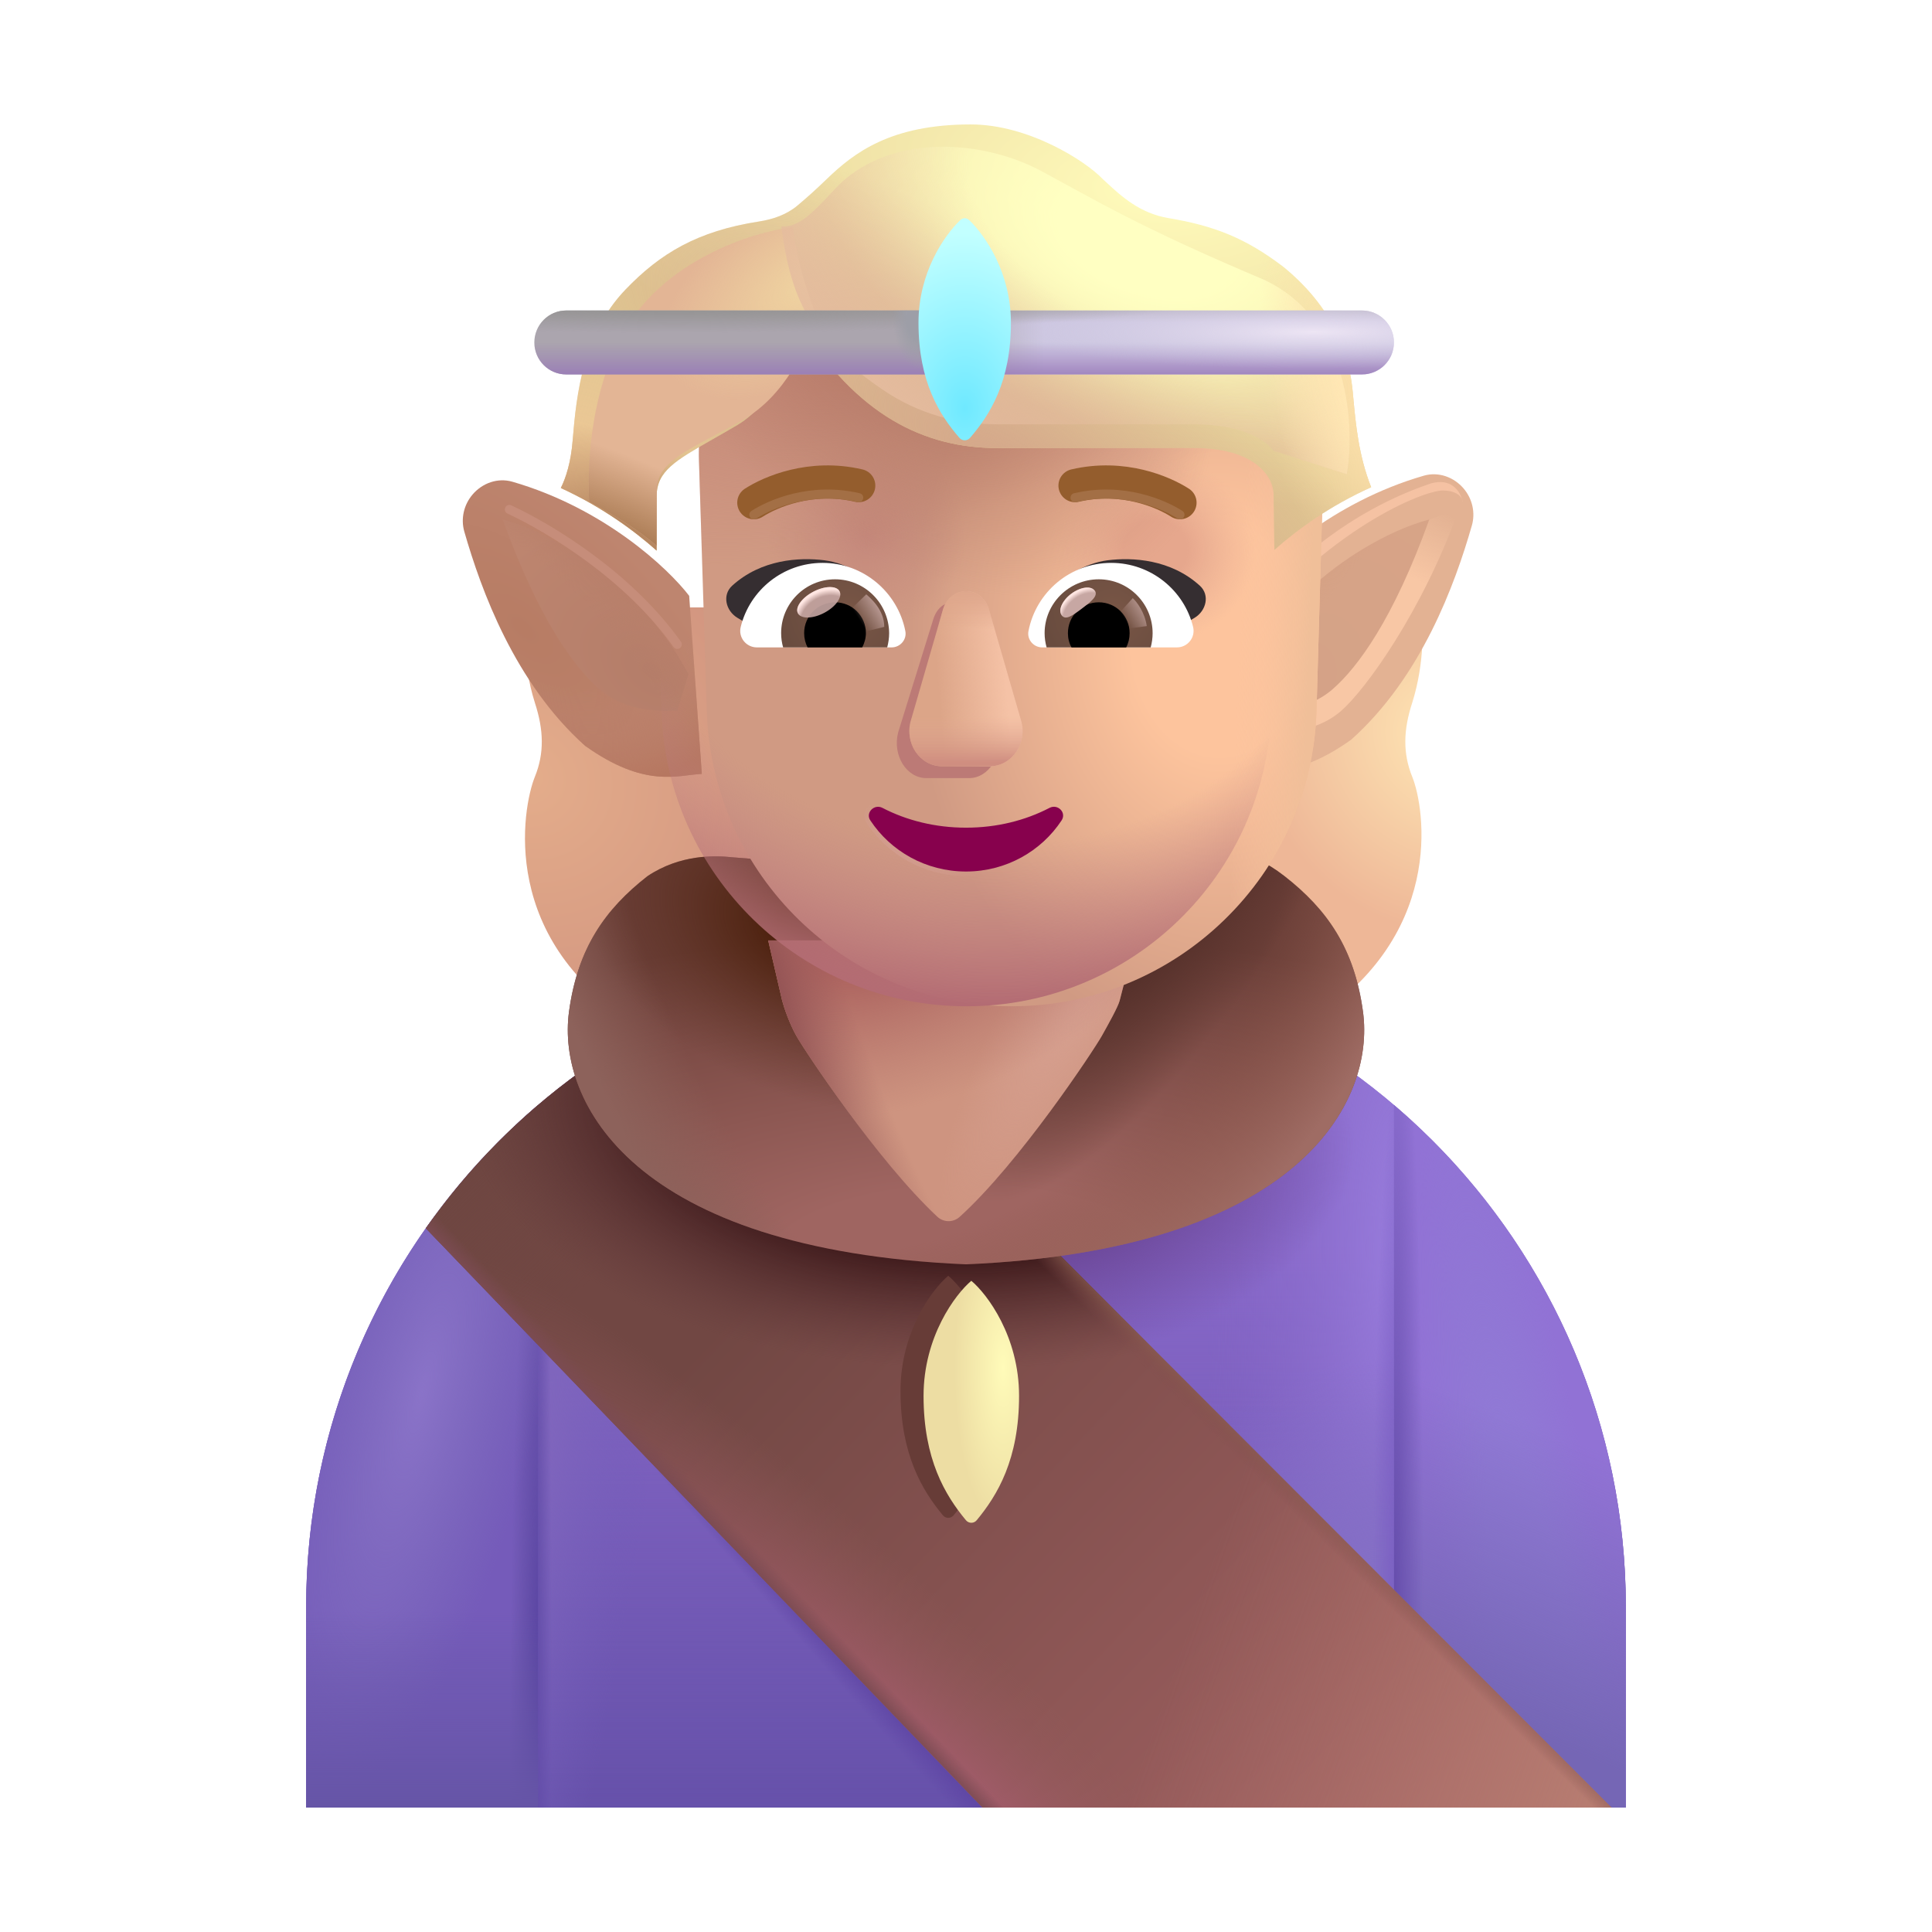<svg width="32" height="32" viewBox="0 0 32 32" fill="none" xmlns="http://www.w3.org/2000/svg">
<path d="M5.071 26.621C5.071 20.585 9.964 15.692 16 15.692C22.036 15.692 26.929 20.585 26.929 26.621V29.939H5.071V26.621Z" fill="#8868C9"/>
<path d="M5.071 26.621C5.071 20.585 9.964 15.692 16 15.692C22.036 15.692 26.929 20.585 26.929 26.621V29.939H5.071V26.621Z" fill="url(#paint0_linear_4002_1373)"/>
<path d="M5.071 26.621C5.071 20.585 9.964 15.692 16 15.692C22.036 15.692 26.929 20.585 26.929 26.621V29.939H5.071V26.621Z" fill="url(#paint1_radial_4002_1373)"/>
<path d="M5.071 26.621C5.071 20.585 9.964 15.692 16 15.692C22.036 15.692 26.929 20.585 26.929 26.621V29.939H5.071V26.621Z" fill="url(#paint2_radial_4002_1373)"/>
<path d="M5.071 26.621C5.071 20.585 9.964 15.692 16 15.692C22.036 15.692 26.929 20.585 26.929 26.621V29.939H5.071V26.621Z" fill="url(#paint3_radial_4002_1373)"/>
<path d="M5.071 26.621C5.071 20.585 9.964 15.692 16 15.692C22.036 15.692 26.929 20.585 26.929 26.621V29.939H5.071V26.621Z" fill="url(#paint4_radial_4002_1373)"/>
<path d="M5.071 26.621C5.071 20.585 9.964 15.692 16 15.692C22.036 15.692 26.929 20.585 26.929 26.621V29.939H5.071V26.621Z" fill="url(#paint5_radial_4002_1373)"/>
<path d="M5.071 26.621C5.071 20.585 9.964 15.692 16 15.692C22.036 15.692 26.929 20.585 26.929 26.621V29.939H5.071V26.621Z" fill="url(#paint6_radial_4002_1373)"/>
<path d="M5.071 26.621C5.071 20.585 9.964 15.692 16 15.692C22.036 15.692 26.929 20.585 26.929 26.621V29.939H5.071V26.621Z" fill="url(#paint7_radial_4002_1373)"/>
<path d="M8.912 18.302C6.562 20.307 5.071 23.29 5.071 26.621V29.939H8.912V18.302Z" fill="#755BBA"/>
<path d="M8.912 18.302C6.562 20.307 5.071 23.29 5.071 26.621V29.939H8.912V18.302Z" fill="url(#paint8_radial_4002_1373)"/>
<path d="M8.912 18.302C6.562 20.307 5.071 23.29 5.071 26.621V29.939H8.912V18.302Z" fill="url(#paint9_radial_4002_1373)"/>
<path d="M8.912 18.302C6.562 20.307 5.071 23.29 5.071 26.621V29.939H8.912V18.302Z" fill="url(#paint10_linear_4002_1373)"/>
<path d="M23.088 18.302C25.438 20.307 26.928 23.29 26.928 26.621V29.939H23.088V18.302Z" fill="#9172D5"/>
<path d="M23.088 18.302C25.438 20.307 26.928 23.29 26.928 26.621V29.939H23.088V18.302Z" fill="url(#paint11_radial_4002_1373)"/>
<path d="M23.088 18.302C25.438 20.307 26.928 23.29 26.928 26.621V29.939H23.088V18.302Z" fill="url(#paint12_linear_4002_1373)"/>
<path d="M23.088 18.302C25.438 20.307 26.928 23.29 26.928 26.621V29.939H23.088V18.302Z" fill="url(#paint13_radial_4002_1373)"/>
<path d="M16.274 29.939L7.053 20.344C8.456 18.348 10.51 16.842 12.907 16.136L26.691 29.939H16.274Z" fill="url(#paint14_linear_4002_1373)"/>
<path d="M16.274 29.939L7.053 20.344C8.456 18.348 10.51 16.842 12.907 16.136L26.691 29.939H16.274Z" fill="url(#paint15_linear_4002_1373)"/>
<path d="M16.274 29.939L7.053 20.344C8.456 18.348 10.51 16.842 12.907 16.136L26.691 29.939H16.274Z" fill="url(#paint16_radial_4002_1373)"/>
<path d="M16.274 29.939L7.053 20.344C8.456 18.348 10.51 16.842 12.907 16.136L26.691 29.939H16.274Z" fill="url(#paint17_radial_4002_1373)"/>
<path d="M16.274 29.939L7.053 20.344C8.456 18.348 10.51 16.842 12.907 16.136L26.691 29.939H16.274Z" fill="url(#paint18_radial_4002_1373)"/>
<path d="M16.274 29.939L7.053 20.344C8.456 18.348 10.51 16.842 12.907 16.136L26.691 29.939H16.274Z" fill="url(#paint19_linear_4002_1373)"/>
<path d="M16.274 29.939L7.053 20.344C8.456 18.348 10.51 16.842 12.907 16.136L26.691 29.939H16.274Z" fill="url(#paint20_linear_4002_1373)"/>
<g filter="url(#filter0_f_4002_1373)">
<path d="M15.706 21.131C15.97 21.353 16.497 22.055 16.497 23.038C16.497 24.091 16.138 24.684 15.795 25.098C15.748 25.154 15.663 25.154 15.617 25.098C15.274 24.684 14.915 24.091 14.915 23.038C14.915 22.055 15.442 21.353 15.706 21.131Z" fill="#673C37"/>
</g>
<g filter="url(#filter1_i_4002_1373)">
<path d="M15.988 21.314C16.252 21.535 16.779 22.238 16.779 23.22C16.779 24.273 16.42 24.866 16.077 25.28C16.031 25.336 15.946 25.336 15.899 25.28C15.556 24.866 15.197 24.273 15.197 23.22C15.197 22.238 15.725 21.535 15.988 21.314Z" fill="url(#paint21_radial_4002_1373)"/>
</g>
<g filter="url(#filter2_i_4002_1373)">
<path d="M8.609 11.639C8.396 10.964 8.427 10.306 8.468 10.061H14.687V17.053L10.375 17.014C7.984 15.608 8.406 13.366 8.609 12.866C8.767 12.477 8.757 12.092 8.609 11.639Z" fill="url(#paint22_radial_4002_1373)"/>
</g>
<path d="M23.391 11.639C23.604 10.964 23.574 10.306 23.532 10.061H17.313V17.053L21.59 16.987C23.972 15.561 23.595 13.366 23.391 12.866C23.234 12.477 23.243 12.092 23.391 11.639Z" fill="url(#paint23_radial_4002_1373)"/>
<g filter="url(#filter3_i_4002_1373)">
<path d="M23.482 7.779C21.958 8.22 20.9 9.216 20.554 9.669L20.345 12.618C20.744 12.637 21.284 12.862 22.279 12.152C23.444 11.111 23.999 9.576 24.278 8.607C24.34 8.392 24.287 8.162 24.143 7.992C23.98 7.8 23.724 7.709 23.482 7.779Z" fill="#E3B293"/>
</g>
<g filter="url(#filter4_i_4002_1373)">
<path d="M8.487 7.779C10.011 8.22 11.069 9.216 11.415 9.669L11.624 12.618C11.225 12.637 10.685 12.862 9.69 12.152C8.525 11.111 7.97 9.576 7.691 8.607C7.629 8.392 7.682 8.162 7.826 7.992C7.989 7.8 8.245 7.709 8.487 7.779Z" fill="url(#paint24_radial_4002_1373)"/>
<path d="M8.487 7.779C10.011 8.22 11.069 9.216 11.415 9.669L11.624 12.618C11.225 12.637 10.685 12.862 9.69 12.152C8.525 11.111 7.97 9.576 7.691 8.607C7.629 8.392 7.682 8.162 7.826 7.992C7.989 7.8 8.245 7.709 8.487 7.779Z" fill="url(#paint25_radial_4002_1373)"/>
</g>
<g filter="url(#filter5_f_4002_1373)">
<path d="M20.74 11.524C21.644 9.841 23.163 8.639 24.155 8.46C23.557 10.122 22.624 11.416 22.214 11.774C21.774 12.159 21.157 12.143 20.921 12.129L20.74 11.524Z" fill="url(#paint26_linear_4002_1373)"/>
</g>
<g filter="url(#filter6_f_4002_1373)">
<path d="M20.599 11.165C21.503 9.481 23.045 8.763 23.673 8.605C23.075 10.267 22.483 11.057 22.073 11.415C21.634 11.799 21.016 11.784 20.78 11.77L20.599 11.165Z" fill="url(#paint27_radial_4002_1373)"/>
<path d="M20.599 11.165C21.503 9.481 23.045 8.763 23.673 8.605C23.075 10.267 22.483 11.057 22.073 11.415C21.634 11.799 21.016 11.784 20.78 11.77L20.599 11.165Z" fill="url(#paint28_radial_4002_1373)"/>
</g>
<path d="M11.401 11.165C10.497 9.481 8.955 8.763 8.327 8.605C8.925 10.267 9.517 11.057 9.927 11.415C10.366 11.799 10.984 11.784 11.22 11.77L11.401 11.165Z" fill="url(#paint29_radial_4002_1373)"/>
<path d="M11.401 11.165C10.497 9.481 8.955 8.763 8.327 8.605C8.925 10.267 9.517 11.057 9.927 11.415C10.366 11.799 10.984 11.784 11.22 11.77L11.401 11.165Z" fill="url(#paint30_radial_4002_1373)"/>
<g filter="url(#filter7_f_4002_1373)">
<path d="M20.977 9.342C21.026 9.426 21.153 9.575 21.266 9.506C21.406 9.42 22.242 8.499 23.703 8.006C24.026 7.917 24.171 8.119 24.215 8.267C24.223 8.287 24.227 8.304 24.227 8.319C24.224 8.303 24.22 8.286 24.215 8.267C24.187 8.204 24.103 8.128 23.906 8.124C23.586 8.116 21.969 8.764 20.555 10.577L20.977 9.342Z" fill="#F5C2A3"/>
</g>
<g filter="url(#filter8_f_4002_1373)">
<path d="M8.437 8.438C9.109 8.751 10.405 9.532 11.218 10.673" stroke="#C68D7A" stroke-width="0.15" stroke-linecap="round"/>
</g>
<g filter="url(#filter9_i_4002_1373)">
<path d="M12.127 14.599C11.838 14.568 11.268 14.549 10.725 14.911C10.022 15.458 9.565 16.107 9.424 17.161C9.226 18.643 10.469 21.105 15.998 21.341L16 21.341L16.002 21.341C21.531 21.105 22.774 18.643 22.576 17.161C22.435 16.107 21.978 15.458 21.275 14.911C20.67 14.441 20.173 14.443 19.884 14.474L16 14.911L12.127 14.599Z" fill="url(#paint31_radial_4002_1373)"/>
<path d="M12.127 14.599C11.838 14.568 11.268 14.549 10.725 14.911C10.022 15.458 9.565 16.107 9.424 17.161C9.226 18.643 10.469 21.105 15.998 21.341L16 21.341L16.002 21.341C21.531 21.105 22.774 18.643 22.576 17.161C22.435 16.107 21.978 15.458 21.275 14.911C20.67 14.441 20.173 14.443 19.884 14.474L16 14.911L12.127 14.599Z" fill="url(#paint32_radial_4002_1373)"/>
<path d="M12.127 14.599C11.838 14.568 11.268 14.549 10.725 14.911C10.022 15.458 9.565 16.107 9.424 17.161C9.226 18.643 10.469 21.105 15.998 21.341L16 21.341L16.002 21.341C21.531 21.105 22.774 18.643 22.576 17.161C22.435 16.107 21.978 15.458 21.275 14.911C20.67 14.441 20.173 14.443 19.884 14.474L16 14.911L12.127 14.599Z" fill="url(#paint33_radial_4002_1373)"/>
<path d="M12.127 14.599C11.838 14.568 11.268 14.549 10.725 14.911C10.022 15.458 9.565 16.107 9.424 17.161C9.226 18.643 10.469 21.105 15.998 21.341L16 21.341L16.002 21.341C21.531 21.105 22.774 18.643 22.576 17.161C22.435 16.107 21.978 15.458 21.275 14.911C20.67 14.441 20.173 14.443 19.884 14.474L16 14.911L12.127 14.599Z" fill="url(#paint34_radial_4002_1373)"/>
<path d="M12.127 14.599C11.838 14.568 11.268 14.549 10.725 14.911C10.022 15.458 9.565 16.107 9.424 17.161C9.226 18.643 10.469 21.105 15.998 21.341L16 21.341L16.002 21.341C21.531 21.105 22.774 18.643 22.576 17.161C22.435 16.107 21.978 15.458 21.275 14.911C20.67 14.441 20.173 14.443 19.884 14.474L16 14.911L12.127 14.599Z" fill="url(#paint35_radial_4002_1373)"/>
</g>
<g filter="url(#filter10_i_4002_1373)">
<path d="M12.924 15.577L13.156 16.577C13.185 16.684 13.273 16.949 13.389 17.155C13.524 17.398 14.73 19.222 15.724 20.152C15.829 20.25 15.989 20.251 16.095 20.155C17.085 19.258 18.315 17.397 18.451 17.155C18.566 16.949 18.714 16.684 18.744 16.577L19.002 15.577H12.924Z" fill="#CE9480"/>
<path d="M12.924 15.577L13.156 16.577C13.185 16.684 13.273 16.949 13.389 17.155C13.524 17.398 14.73 19.222 15.724 20.152C15.829 20.25 15.989 20.251 16.095 20.155C17.085 19.258 18.315 17.397 18.451 17.155C18.566 16.949 18.714 16.684 18.744 16.577L19.002 15.577H12.924Z" fill="url(#paint36_radial_4002_1373)"/>
<path d="M12.924 15.577L13.156 16.577C13.185 16.684 13.273 16.949 13.389 17.155C13.524 17.398 14.73 19.222 15.724 20.152C15.829 20.25 15.989 20.251 16.095 20.155C17.085 19.258 18.315 17.397 18.451 17.155C18.566 16.949 18.714 16.684 18.744 16.577L19.002 15.577H12.924Z" fill="url(#paint37_radial_4002_1373)"/>
<path d="M12.924 15.577L13.156 16.577C13.185 16.684 13.273 16.949 13.389 17.155C13.524 17.398 14.73 19.222 15.724 20.152C15.829 20.25 15.989 20.251 16.095 20.155C17.085 19.258 18.315 17.397 18.451 17.155C18.566 16.949 18.714 16.684 18.744 16.577L19.002 15.577H12.924Z" fill="url(#paint38_radial_4002_1373)"/>
</g>
<g filter="url(#filter11_i_4002_1373)">
<path d="M10.827 7.622C10.774 5.93 12.132 4.529 13.825 4.529L18.175 4.529C19.865 4.529 21.222 5.924 21.174 7.614L21.056 11.758C20.979 14.491 18.741 16.667 16.006 16.667C13.277 16.667 11.041 14.5 10.956 11.772L10.827 7.622Z" fill="url(#paint39_radial_4002_1373)"/>
<path d="M10.827 7.622C10.774 5.93 12.132 4.529 13.825 4.529L18.175 4.529C19.865 4.529 21.222 5.924 21.174 7.614L21.056 11.758C20.979 14.491 18.741 16.667 16.006 16.667C13.277 16.667 11.041 14.5 10.956 11.772L10.827 7.622Z" fill="url(#paint40_radial_4002_1373)"/>
<path d="M10.827 7.622C10.774 5.93 12.132 4.529 13.825 4.529L18.175 4.529C19.865 4.529 21.222 5.924 21.174 7.614L21.056 11.758C20.979 14.491 18.741 16.667 16.006 16.667C13.277 16.667 11.041 14.5 10.956 11.772L10.827 7.622Z" fill="url(#paint41_radial_4002_1373)"/>
<path d="M10.827 7.622C10.774 5.93 12.132 4.529 13.825 4.529L18.175 4.529C19.865 4.529 21.222 5.924 21.174 7.614L21.056 11.758C20.979 14.491 18.741 16.667 16.006 16.667C13.277 16.667 11.041 14.5 10.956 11.772L10.827 7.622Z" fill="url(#paint42_radial_4002_1373)"/>
<path d="M10.827 7.622C10.774 5.93 12.132 4.529 13.825 4.529L18.175 4.529C19.865 4.529 21.222 5.924 21.174 7.614L21.056 11.758C20.979 14.491 18.741 16.667 16.006 16.667C13.277 16.667 11.041 14.5 10.956 11.772L10.827 7.622Z" fill="url(#paint43_radial_4002_1373)"/>
<path d="M10.827 7.622C10.774 5.93 12.132 4.529 13.825 4.529L18.175 4.529C19.865 4.529 21.222 5.924 21.174 7.614L21.056 11.758C20.979 14.491 18.741 16.667 16.006 16.667C13.277 16.667 11.041 14.5 10.956 11.772L10.827 7.622Z" fill="url(#paint44_linear_4002_1373)"/>
</g>
<path d="M10.827 7.622C10.774 5.93 12.132 4.529 13.825 4.529L18.175 4.529C19.865 4.529 21.222 5.924 21.174 7.614L21.056 11.758C20.979 14.491 18.741 16.667 16.006 16.667C13.277 16.667 11.041 14.5 10.956 11.772L10.827 7.622Z" fill="url(#paint45_radial_4002_1373)"/>
<path d="M10.827 7.622C10.774 5.93 12.132 4.529 13.825 4.529L18.175 4.529C19.865 4.529 21.222 5.924 21.174 7.614L21.056 11.758C20.979 14.491 18.741 16.667 16.006 16.667C13.277 16.667 11.041 14.5 10.956 11.772L10.827 7.622Z" fill="url(#paint46_radial_4002_1373)"/>
<path d="M9.289 8.083C9.955 8.388 10.494 8.779 10.876 9.12V8.217C10.876 7.805 11.189 7.627 11.792 7.283L11.797 7.28C11.924 7.208 12.063 7.128 12.216 7.038C12.869 6.649 13.167 5.723 13.22 5.311C14.188 6.901 15.333 7.421 16.516 7.421H19.782C20.757 7.421 21.095 7.87 21.095 8.202L21.108 9.108C21.495 8.764 22.039 8.373 22.711 8.07C22.503 7.547 22.455 7.023 22.415 6.592L22.407 6.503C22.356 5.958 22.157 5.159 21.262 4.424C20.63 3.94 20.102 3.737 19.352 3.612C18.881 3.533 18.574 3.251 18.338 3.033C18.313 3.01 18.29 2.988 18.266 2.967C17.98 2.665 17.036 2.061 16.079 2.061C14.751 2.061 14.145 2.53 13.692 2.967C13.507 3.147 13.339 3.295 13.205 3.407C13.025 3.557 12.801 3.633 12.569 3.669C11.552 3.827 10.936 4.196 10.36 4.796C9.661 5.523 9.548 6.514 9.485 7.296C9.456 7.658 9.373 7.916 9.289 8.083Z" fill="url(#paint47_radial_4002_1373)"/>
<path d="M9.289 8.083C9.955 8.388 10.494 8.779 10.876 9.12V8.217C10.876 7.805 11.189 7.627 11.792 7.283L11.797 7.28C11.924 7.208 12.063 7.128 12.216 7.038C12.869 6.649 13.167 5.723 13.22 5.311C14.188 6.901 15.333 7.421 16.516 7.421H19.782C20.757 7.421 21.095 7.87 21.095 8.202L21.108 9.108C21.495 8.764 22.039 8.373 22.711 8.07C22.503 7.547 22.455 7.023 22.415 6.592L22.407 6.503C22.356 5.958 22.157 5.159 21.262 4.424C20.63 3.94 20.102 3.737 19.352 3.612C18.881 3.533 18.574 3.251 18.338 3.033C18.313 3.01 18.29 2.988 18.266 2.967C17.98 2.665 17.036 2.061 16.079 2.061C14.751 2.061 14.145 2.53 13.692 2.967C13.507 3.147 13.339 3.295 13.205 3.407C13.025 3.557 12.801 3.633 12.569 3.669C11.552 3.827 10.936 4.196 10.36 4.796C9.661 5.523 9.548 6.514 9.485 7.296C9.456 7.658 9.373 7.916 9.289 8.083Z" fill="url(#paint48_radial_4002_1373)"/>
<path d="M9.289 8.083C9.955 8.388 10.494 8.779 10.876 9.12V8.217C10.876 7.805 11.189 7.627 11.792 7.283L11.797 7.28C11.924 7.208 12.063 7.128 12.216 7.038C12.869 6.649 13.167 5.723 13.22 5.311C14.188 6.901 15.333 7.421 16.516 7.421H19.782C20.757 7.421 21.095 7.87 21.095 8.202L21.108 9.108C21.495 8.764 22.039 8.373 22.711 8.07C22.503 7.547 22.455 7.023 22.415 6.592L22.407 6.503C22.356 5.958 22.157 5.159 21.262 4.424C20.63 3.94 20.102 3.737 19.352 3.612C18.881 3.533 18.574 3.251 18.338 3.033C18.313 3.01 18.29 2.988 18.266 2.967C17.98 2.665 17.036 2.061 16.079 2.061C14.751 2.061 14.145 2.53 13.692 2.967C13.507 3.147 13.339 3.295 13.205 3.407C13.025 3.557 12.801 3.633 12.569 3.669C11.552 3.827 10.936 4.196 10.36 4.796C9.661 5.523 9.548 6.514 9.485 7.296C9.456 7.658 9.373 7.916 9.289 8.083Z" fill="url(#paint49_radial_4002_1373)"/>
<path d="M9.289 8.083C9.955 8.388 10.494 8.779 10.876 9.12V8.217C10.876 7.805 11.189 7.627 11.792 7.283L11.797 7.28C11.924 7.208 12.063 7.128 12.216 7.038C12.869 6.649 13.167 5.723 13.22 5.311C14.188 6.901 15.333 7.421 16.516 7.421H19.782C20.757 7.421 21.095 7.87 21.095 8.202L21.108 9.108C21.495 8.764 22.039 8.373 22.711 8.07C22.503 7.547 22.455 7.023 22.415 6.592L22.407 6.503C22.356 5.958 22.157 5.159 21.262 4.424C20.63 3.94 20.102 3.737 19.352 3.612C18.881 3.533 18.574 3.251 18.338 3.033C18.313 3.01 18.29 2.988 18.266 2.967C17.98 2.665 17.036 2.061 16.079 2.061C14.751 2.061 14.145 2.53 13.692 2.967C13.507 3.147 13.339 3.295 13.205 3.407C13.025 3.557 12.801 3.633 12.569 3.669C11.552 3.827 10.936 4.196 10.36 4.796C9.661 5.523 9.548 6.514 9.485 7.296C9.456 7.658 9.373 7.916 9.289 8.083Z" fill="url(#paint50_radial_4002_1373)"/>
<path d="M9.289 8.083C9.955 8.388 10.494 8.779 10.876 9.12V8.217C10.876 7.805 11.189 7.627 11.792 7.283L11.797 7.28C11.924 7.208 12.063 7.128 12.216 7.038C12.869 6.649 13.167 5.723 13.22 5.311C14.188 6.901 15.333 7.421 16.516 7.421H19.782C20.757 7.421 21.095 7.87 21.095 8.202L21.108 9.108C21.495 8.764 22.039 8.373 22.711 8.07C22.503 7.547 22.455 7.023 22.415 6.592L22.407 6.503C22.356 5.958 22.157 5.159 21.262 4.424C20.63 3.94 20.102 3.737 19.352 3.612C18.881 3.533 18.574 3.251 18.338 3.033C18.313 3.01 18.29 2.988 18.266 2.967C17.98 2.665 17.036 2.061 16.079 2.061C14.751 2.061 14.145 2.53 13.692 2.967C13.507 3.147 13.339 3.295 13.205 3.407C13.025 3.557 12.801 3.633 12.569 3.669C11.552 3.827 10.936 4.196 10.36 4.796C9.661 5.523 9.548 6.514 9.485 7.296C9.456 7.658 9.373 7.916 9.289 8.083Z" fill="url(#paint51_radial_4002_1373)"/>
<g filter="url(#filter12_f_4002_1373)">
<path d="M13.698 5.67C13.694 5.66 13.691 5.651 13.687 5.642C13.501 5.195 13.223 4.524 13.134 3.764C12.465 3.842 10.961 4.311 10.297 5.561C9.815 6.47 9.724 7.549 9.757 8.313C10.246 8.571 10.567 8.779 10.876 9.039V8.137C10.876 7.725 11.209 7.546 11.848 7.203L11.854 7.2C11.989 7.128 12.137 7.048 12.299 6.957C12.992 6.568 13.395 5.723 13.45 5.311C13.532 5.437 13.614 5.557 13.698 5.67Z" fill="#E3B595"/>
<path d="M13.698 5.67C13.694 5.66 13.691 5.651 13.687 5.642C13.501 5.195 13.223 4.524 13.134 3.764C12.465 3.842 10.961 4.311 10.297 5.561C9.815 6.47 9.724 7.549 9.757 8.313C10.246 8.571 10.567 8.779 10.876 9.039V8.137C10.876 7.725 11.209 7.546 11.848 7.203L11.854 7.2C11.989 7.128 12.137 7.048 12.299 6.957C12.992 6.568 13.395 5.723 13.45 5.311C13.532 5.437 13.614 5.557 13.698 5.67Z" fill="url(#paint52_radial_4002_1373)"/>
<path d="M13.698 5.67C13.694 5.66 13.691 5.651 13.687 5.642C13.501 5.195 13.223 4.524 13.134 3.764C12.465 3.842 10.961 4.311 10.297 5.561C9.815 6.47 9.724 7.549 9.757 8.313C10.246 8.571 10.567 8.779 10.876 9.039V8.137C10.876 7.725 11.209 7.546 11.848 7.203L11.854 7.2C11.989 7.128 12.137 7.048 12.299 6.957C12.992 6.568 13.395 5.723 13.45 5.311C13.532 5.437 13.614 5.557 13.698 5.67Z" fill="url(#paint53_radial_4002_1373)"/>
</g>
<g filter="url(#filter13_f_4002_1373)">
<path d="M21.093 7.466L22.308 7.856C22.445 7.109 22.37 5.293 20.925 4.629C19.197 3.898 18.472 3.502 17.633 3.043C17.512 2.977 17.389 2.91 17.261 2.84C16.237 2.286 14.672 2.212 13.823 3.137C13.386 3.614 13.206 3.754 12.94 3.754C13.103 4.945 13.398 5.62 14.614 6.45C15.225 6.867 15.872 7.028 16.531 7.028H19.797C20.453 7.028 20.923 7.232 21.093 7.466Z" fill="url(#paint54_radial_4002_1373)"/>
<path d="M21.093 7.466L22.308 7.856C22.445 7.109 22.37 5.293 20.925 4.629C19.197 3.898 18.472 3.502 17.633 3.043C17.512 2.977 17.389 2.91 17.261 2.84C16.237 2.286 14.672 2.212 13.823 3.137C13.386 3.614 13.206 3.754 12.94 3.754C13.103 4.945 13.398 5.62 14.614 6.45C15.225 6.867 15.872 7.028 16.531 7.028H19.797C20.453 7.028 20.923 7.232 21.093 7.466Z" fill="url(#paint55_radial_4002_1373)"/>
<path d="M21.093 7.466L22.308 7.856C22.445 7.109 22.37 5.293 20.925 4.629C19.197 3.898 18.472 3.502 17.633 3.043C17.512 2.977 17.389 2.91 17.261 2.84C16.237 2.286 14.672 2.212 13.823 3.137C13.386 3.614 13.206 3.754 12.94 3.754C13.103 4.945 13.398 5.62 14.614 6.45C15.225 6.867 15.872 7.028 16.531 7.028H19.797C20.453 7.028 20.923 7.232 21.093 7.466Z" fill="url(#paint56_radial_4002_1373)"/>
</g>
<path d="M8.85 5.672C8.85 5.38 9.087 5.143 9.379 5.143H22.559C22.851 5.143 23.088 5.38 23.088 5.672C23.088 5.965 22.851 6.202 22.559 6.202H9.379C9.087 6.202 8.85 5.965 8.85 5.672Z" fill="url(#paint57_linear_4002_1373)"/>
<path d="M8.85 5.672C8.85 5.38 9.087 5.143 9.379 5.143H22.559C22.851 5.143 23.088 5.38 23.088 5.672C23.088 5.965 22.851 6.202 22.559 6.202H9.379C9.087 6.202 8.85 5.965 8.85 5.672Z" fill="url(#paint58_linear_4002_1373)"/>
<path d="M8.85 5.672C8.85 5.38 9.087 5.143 9.379 5.143H22.559C22.851 5.143 23.088 5.38 23.088 5.672C23.088 5.965 22.851 6.202 22.559 6.202H9.379C9.087 6.202 8.85 5.965 8.85 5.672Z" fill="url(#paint59_linear_4002_1373)"/>
<path d="M8.85 5.672C8.85 5.38 9.087 5.143 9.379 5.143H22.559C22.851 5.143 23.088 5.38 23.088 5.672C23.088 5.965 22.851 6.202 22.559 6.202H9.379C9.087 6.202 8.85 5.965 8.85 5.672Z" fill="url(#paint60_radial_4002_1373)"/>
<path d="M8.85 5.672C8.85 5.38 9.087 5.143 9.379 5.143H22.559C22.851 5.143 23.088 5.38 23.088 5.672C23.088 5.965 22.851 6.202 22.559 6.202H9.379C9.087 6.202 8.85 5.965 8.85 5.672Z" fill="url(#paint61_radial_4002_1373)"/>
<path d="M8.85 5.672C8.85 5.38 9.087 5.143 9.379 5.143H22.559C22.851 5.143 23.088 5.38 23.088 5.672C23.088 5.965 22.851 6.202 22.559 6.202H9.379C9.087 6.202 8.85 5.965 8.85 5.672Z" fill="url(#paint62_radial_4002_1373)"/>
<path d="M15.907 3.644C15.947 3.605 16.01 3.605 16.051 3.644C16.319 3.901 16.744 4.516 16.744 5.346C16.744 6.32 16.398 6.87 16.066 7.253C16.02 7.306 15.938 7.306 15.892 7.253C15.559 6.87 15.213 6.32 15.213 5.346C15.213 4.516 15.638 3.901 15.907 3.644Z" fill="url(#paint63_radial_4002_1373)"/>
<g filter="url(#filter14_i_4002_1373)">
<path d="M19.544 8.526C19.271 8.35 18.603 8.057 17.806 8.243" stroke="#945D2D" stroke-width="0.55" stroke-linecap="round"/>
</g>
<g filter="url(#filter15_f_4002_1373)">
<path d="M19.544 8.526C19.271 8.35 18.603 8.057 17.806 8.243" stroke="#A36F45" stroke-width="0.15" stroke-linecap="round"/>
</g>
<g filter="url(#filter16_i_4002_1373)">
<path d="M12.486 8.526C12.759 8.35 13.427 8.057 14.223 8.243" stroke="#945D2D" stroke-width="0.55" stroke-linecap="round"/>
</g>
<g filter="url(#filter17_f_4002_1373)">
<path d="M12.486 8.526C12.759 8.35 13.427 8.057 14.223 8.243" stroke="#A36F45" stroke-width="0.15" stroke-linecap="round"/>
</g>
<g filter="url(#filter18_f_4002_1373)">
<path d="M15.447 10.293L14.876 12.132C14.779 12.51 15.013 12.888 15.344 12.888H16.051C16.382 12.888 16.616 12.504 16.519 12.132L16.041 10.293C15.939 9.886 15.554 9.886 15.447 10.293Z" fill="#BC7A76"/>
</g>
<path d="M15.618 10.098L15.086 11.936C14.978 12.314 15.238 12.692 15.607 12.692H16.393C16.762 12.692 17.022 12.308 16.914 11.936L16.382 10.098C16.268 9.69 15.737 9.69 15.618 10.098Z" fill="#DCA588"/>
<path d="M15.618 10.098L15.086 11.936C14.978 12.314 15.238 12.692 15.607 12.692H16.393C16.762 12.692 17.022 12.308 16.914 11.936L16.382 10.098C16.268 9.69 15.737 9.69 15.618 10.098Z" fill="url(#paint64_linear_4002_1373)"/>
<path d="M15.618 10.098L15.086 11.936C14.978 12.314 15.238 12.692 15.607 12.692H16.393C16.762 12.692 17.022 12.308 16.914 11.936L16.382 10.098C16.268 9.69 15.737 9.69 15.618 10.098Z" fill="url(#paint65_linear_4002_1373)"/>
<path d="M15.618 10.098L15.086 11.936C14.978 12.314 15.238 12.692 15.607 12.692H16.393C16.762 12.692 17.022 12.308 16.914 11.936L16.382 10.098C16.268 9.69 15.737 9.69 15.618 10.098Z" fill="url(#paint66_linear_4002_1373)"/>
<g filter="url(#filter19_f_4002_1373)">
<path d="M16 13.709C15.492 13.709 15.015 13.589 14.614 13.38C14.477 13.311 14.33 13.465 14.416 13.589C14.751 14.097 15.335 14.435 16 14.435C16.665 14.435 17.248 14.097 17.583 13.589C17.669 13.46 17.522 13.311 17.385 13.38C16.984 13.589 16.512 13.709 16 13.709Z" stroke="url(#paint67_radial_4002_1373)" stroke-width="0.15"/>
</g>
<path d="M16 13.709C15.492 13.709 15.015 13.589 14.614 13.38C14.477 13.311 14.33 13.465 14.416 13.589C14.751 14.097 15.335 14.435 16 14.435C16.665 14.435 17.248 14.097 17.583 13.589C17.669 13.46 17.522 13.311 17.385 13.38C16.984 13.589 16.512 13.709 16 13.709Z" fill="#87014D"/>
<path d="M18.345 9.28C17.948 9.33 17.604 9.582 17.482 9.702L19.259 10.55L19.786 10.233C19.98 10.116 20.042 9.855 19.874 9.702C19.393 9.263 18.758 9.228 18.345 9.28Z" fill="#352E31"/>
<path d="M13.655 9.28C14.053 9.33 14.396 9.582 14.518 9.702L12.741 10.55L12.214 10.233C12.02 10.116 11.959 9.855 12.126 9.702C12.607 9.263 13.242 9.228 13.655 9.28Z" fill="#352E31"/>
<path d="M18.406 9.323C19.059 9.323 19.611 9.773 19.761 10.382C19.805 10.556 19.672 10.723 19.493 10.723H17.262C17.12 10.723 17.006 10.593 17.035 10.451C17.16 9.81 17.724 9.323 18.406 9.323Z" fill="white"/>
<path d="M18.199 9.595C18.694 9.595 19.091 9.997 19.091 10.488C19.091 10.569 19.079 10.65 19.059 10.723H17.335C17.314 10.646 17.302 10.569 17.302 10.488C17.302 9.997 17.704 9.595 18.199 9.595Z" fill="url(#paint68_radial_4002_1373)"/>
<path d="M17.688 10.487C17.688 10.203 17.915 9.976 18.199 9.976C18.483 9.976 18.71 10.203 18.71 10.487C18.71 10.572 18.69 10.654 18.653 10.723H17.748C17.708 10.654 17.688 10.572 17.688 10.487Z" fill="black"/>
<g filter="url(#filter20_f_4002_1373)">
<path d="M18.133 9.784C18.197 9.869 18.064 9.972 17.913 10.085C17.762 10.198 17.649 10.278 17.586 10.193C17.522 10.108 17.593 9.947 17.744 9.834C17.896 9.721 18.07 9.698 18.133 9.784Z" fill="#C7A7A3"/>
<path d="M18.133 9.784C18.197 9.869 18.064 9.972 17.913 10.085C17.762 10.198 17.649 10.278 17.586 10.193C17.522 10.108 17.593 9.947 17.744 9.834C17.896 9.721 18.07 9.698 18.133 9.784Z" fill="url(#paint69_radial_4002_1373)"/>
</g>
<g filter="url(#filter21_f_4002_1373)">
<path d="M18.994 10.37C18.961 10.139 18.826 9.965 18.762 9.907L18.503 10.192L18.62 10.421L18.994 10.37Z" fill="url(#paint70_linear_4002_1373)"/>
</g>
<path d="M13.624 9.323C12.971 9.323 12.419 9.773 12.269 10.382C12.224 10.556 12.358 10.723 12.537 10.723H14.768C14.91 10.723 15.024 10.593 14.995 10.451C14.869 9.81 14.302 9.323 13.624 9.323Z" fill="white"/>
<path d="M13.831 9.595C13.336 9.595 12.938 9.996 12.938 10.487C12.938 10.569 12.95 10.65 12.971 10.723H14.695C14.715 10.646 14.727 10.569 14.727 10.487C14.723 9.996 14.325 9.595 13.831 9.595Z" fill="url(#paint71_radial_4002_1373)"/>
<path d="M14.342 10.487C14.342 10.203 14.115 9.976 13.831 9.976C13.547 9.976 13.319 10.203 13.319 10.487C13.319 10.572 13.34 10.654 13.376 10.723H14.281C14.317 10.654 14.342 10.572 14.342 10.487Z" fill="black"/>
<g filter="url(#filter22_f_4002_1373)">
<path d="M14.646 10.383C14.646 10.094 14.412 9.902 14.348 9.844L14.06 10.123L14.237 10.484L14.646 10.383Z" fill="url(#paint72_linear_4002_1373)"/>
</g>
<g filter="url(#filter23_f_4002_1373)">
<ellipse cx="13.561" cy="9.976" rx="0.39" ry="0.197" transform="rotate(-27.914 13.561 9.976)" fill="#C7A7A3" fill-opacity="0.9"/>
<ellipse cx="13.561" cy="9.976" rx="0.39" ry="0.197" transform="rotate(-27.914 13.561 9.976)" fill="url(#paint73_radial_4002_1373)"/>
</g>
<defs>
<filter id="filter0_f_4002_1373" x="14.415" y="20.631" width="2.581" height="5.008" filterUnits="userSpaceOnUse" color-interpolation-filters="sRGB">
<feFlood flood-opacity="0" result="BackgroundImageFix"/>
<feBlend mode="normal" in="SourceGraphic" in2="BackgroundImageFix" result="shape"/>
<feGaussianBlur stdDeviation="0.25" result="effect1_foregroundBlur_4002_1373"/>
</filter>
<filter id="filter1_i_4002_1373" x="15.197" y="21.214" width="1.681" height="4.108" filterUnits="userSpaceOnUse" color-interpolation-filters="sRGB">
<feFlood flood-opacity="0" result="BackgroundImageFix"/>
<feBlend mode="normal" in="SourceGraphic" in2="BackgroundImageFix" result="shape"/>
<feColorMatrix in="SourceAlpha" type="matrix" values="0 0 0 0 0 0 0 0 0 0 0 0 0 0 0 0 0 0 127 0" result="hardAlpha"/>
<feOffset dx="0.1" dy="-0.1"/>
<feGaussianBlur stdDeviation="0.1"/>
<feComposite in2="hardAlpha" operator="arithmetic" k2="-1" k3="1"/>
<feColorMatrix type="matrix" values="0 0 0 0 0.957 0 0 0 0 0.843 0 0 0 0 0.678 0 0 0 1 0"/>
<feBlend mode="normal" in2="shape" result="effect1_innerShadow_4002_1373"/>
</filter>
<filter id="filter2_i_4002_1373" x="8.438" y="10.061" width="6.499" height="6.992" filterUnits="userSpaceOnUse" color-interpolation-filters="sRGB">
<feFlood flood-opacity="0" result="BackgroundImageFix"/>
<feBlend mode="normal" in="SourceGraphic" in2="BackgroundImageFix" result="shape"/>
<feColorMatrix in="SourceAlpha" type="matrix" values="0 0 0 0 0 0 0 0 0 0 0 0 0 0 0 0 0 0 127 0" result="hardAlpha"/>
<feOffset dx="0.25"/>
<feGaussianBlur stdDeviation="0.375"/>
<feComposite in2="hardAlpha" operator="arithmetic" k2="-1" k3="1"/>
<feColorMatrix type="matrix" values="0 0 0 0 0.969 0 0 0 0 0.765 0 0 0 0 0.604 0 0 0 1 0"/>
<feBlend mode="normal" in2="shape" result="effect1_innerShadow_4002_1373"/>
</filter>
<filter id="filter3_i_4002_1373" x="20.345" y="7.755" width="4.058" height="5.011" filterUnits="userSpaceOnUse" color-interpolation-filters="sRGB">
<feFlood flood-opacity="0" result="BackgroundImageFix"/>
<feBlend mode="normal" in="SourceGraphic" in2="BackgroundImageFix" result="shape"/>
<feColorMatrix in="SourceAlpha" type="matrix" values="0 0 0 0 0 0 0 0 0 0 0 0 0 0 0 0 0 0 127 0" result="hardAlpha"/>
<feOffset dx="0.1" dy="0.1"/>
<feGaussianBlur stdDeviation="0.2"/>
<feComposite in2="hardAlpha" operator="arithmetic" k2="-1" k3="1"/>
<feColorMatrix type="matrix" values="0 0 0 0 0.824 0 0 0 0 0.596 0 0 0 0 0.404 0 0 0 1 0"/>
<feBlend mode="normal" in2="shape" result="effect1_innerShadow_4002_1373"/>
</filter>
<filter id="filter4_i_4002_1373" x="7.666" y="7.755" width="3.958" height="5.111" filterUnits="userSpaceOnUse" color-interpolation-filters="sRGB">
<feFlood flood-opacity="0" result="BackgroundImageFix"/>
<feBlend mode="normal" in="SourceGraphic" in2="BackgroundImageFix" result="shape"/>
<feColorMatrix in="SourceAlpha" type="matrix" values="0 0 0 0 0 0 0 0 0 0 0 0 0 0 0 0 0 0 127 0" result="hardAlpha"/>
<feOffset dy="0.2"/>
<feGaussianBlur stdDeviation="0.2"/>
<feComposite in2="hardAlpha" operator="arithmetic" k2="-1" k3="1"/>
<feColorMatrix type="matrix" values="0 0 0 0 0.698 0 0 0 0 0.463 0 0 0 0 0.322 0 0 0 1 0"/>
<feBlend mode="normal" in2="shape" result="effect1_innerShadow_4002_1373"/>
</filter>
<filter id="filter5_f_4002_1373" x="20.54" y="8.26" width="3.816" height="4.075" filterUnits="userSpaceOnUse" color-interpolation-filters="sRGB">
<feFlood flood-opacity="0" result="BackgroundImageFix"/>
<feBlend mode="normal" in="SourceGraphic" in2="BackgroundImageFix" result="shape"/>
<feGaussianBlur stdDeviation="0.1" result="effect1_foregroundBlur_4002_1373"/>
</filter>
<filter id="filter6_f_4002_1373" x="20.499" y="8.505" width="3.274" height="3.37" filterUnits="userSpaceOnUse" color-interpolation-filters="sRGB">
<feFlood flood-opacity="0" result="BackgroundImageFix"/>
<feBlend mode="normal" in="SourceGraphic" in2="BackgroundImageFix" result="shape"/>
<feGaussianBlur stdDeviation="0.05" result="effect1_foregroundBlur_4002_1373"/>
</filter>
<filter id="filter7_f_4002_1373" x="20.355" y="7.785" width="4.072" height="2.992" filterUnits="userSpaceOnUse" color-interpolation-filters="sRGB">
<feFlood flood-opacity="0" result="BackgroundImageFix"/>
<feBlend mode="normal" in="SourceGraphic" in2="BackgroundImageFix" result="shape"/>
<feGaussianBlur stdDeviation="0.1" result="effect1_foregroundBlur_4002_1373"/>
</filter>
<filter id="filter8_f_4002_1373" x="8.262" y="8.263" width="3.131" height="2.584" filterUnits="userSpaceOnUse" color-interpolation-filters="sRGB">
<feFlood flood-opacity="0" result="BackgroundImageFix"/>
<feBlend mode="normal" in="SourceGraphic" in2="BackgroundImageFix" result="shape"/>
<feGaussianBlur stdDeviation="0.05" result="effect1_foregroundBlur_4002_1373"/>
</filter>
<filter id="filter9_i_4002_1373" x="9.404" y="14.062" width="13.191" height="7.279" filterUnits="userSpaceOnUse" color-interpolation-filters="sRGB">
<feFlood flood-opacity="0" result="BackgroundImageFix"/>
<feBlend mode="normal" in="SourceGraphic" in2="BackgroundImageFix" result="shape"/>
<feColorMatrix in="SourceAlpha" type="matrix" values="0 0 0 0 0 0 0 0 0 0 0 0 0 0 0 0 0 0 127 0" result="hardAlpha"/>
<feOffset dy="-0.4"/>
<feGaussianBlur stdDeviation="0.4"/>
<feComposite in2="hardAlpha" operator="arithmetic" k2="-1" k3="1"/>
<feColorMatrix type="matrix" values="0 0 0 0 0.475 0 0 0 0 0.243 0 0 0 0 0.267 0 0 0 1 0"/>
<feBlend mode="normal" in2="shape" result="effect1_innerShadow_4002_1373"/>
</filter>
<filter id="filter10_i_4002_1373" x="12.723" y="15.577" width="6.278" height="4.65" filterUnits="userSpaceOnUse" color-interpolation-filters="sRGB">
<feFlood flood-opacity="0" result="BackgroundImageFix"/>
<feBlend mode="normal" in="SourceGraphic" in2="BackgroundImageFix" result="shape"/>
<feColorMatrix in="SourceAlpha" type="matrix" values="0 0 0 0 0 0 0 0 0 0 0 0 0 0 0 0 0 0 127 0" result="hardAlpha"/>
<feOffset dx="-0.2"/>
<feGaussianBlur stdDeviation="0.25"/>
<feComposite in2="hardAlpha" operator="arithmetic" k2="-1" k3="1"/>
<feColorMatrix type="matrix" values="0 0 0 0 0.667 0 0 0 0 0.416 0 0 0 0 0.353 0 0 0 1 0"/>
<feBlend mode="normal" in2="shape" result="effect1_innerShadow_4002_1373"/>
</filter>
<filter id="filter11_i_4002_1373" x="10.825" y="4.529" width="10.95" height="12.138" filterUnits="userSpaceOnUse" color-interpolation-filters="sRGB">
<feFlood flood-opacity="0" result="BackgroundImageFix"/>
<feBlend mode="normal" in="SourceGraphic" in2="BackgroundImageFix" result="shape"/>
<feColorMatrix in="SourceAlpha" type="matrix" values="0 0 0 0 0 0 0 0 0 0 0 0 0 0 0 0 0 0 127 0" result="hardAlpha"/>
<feOffset dx="0.75"/>
<feGaussianBlur stdDeviation="0.3"/>
<feComposite in2="hardAlpha" operator="arithmetic" k2="-1" k3="1"/>
<feColorMatrix type="matrix" values="0 0 0 0 0.855 0 0 0 0 0.627 0 0 0 0 0.525 0 0 0 1 0"/>
<feBlend mode="normal" in2="shape" result="effect1_innerShadow_4002_1373"/>
</filter>
<filter id="filter12_f_4002_1373" x="9.651" y="3.664" width="4.148" height="5.475" filterUnits="userSpaceOnUse" color-interpolation-filters="sRGB">
<feFlood flood-opacity="0" result="BackgroundImageFix"/>
<feBlend mode="normal" in="SourceGraphic" in2="BackgroundImageFix" result="shape"/>
<feGaussianBlur stdDeviation="0.05" result="effect1_foregroundBlur_4002_1373"/>
</filter>
<filter id="filter13_f_4002_1373" x="12.74" y="2.231" width="9.815" height="5.825" filterUnits="userSpaceOnUse" color-interpolation-filters="sRGB">
<feFlood flood-opacity="0" result="BackgroundImageFix"/>
<feBlend mode="normal" in="SourceGraphic" in2="BackgroundImageFix" result="shape"/>
<feGaussianBlur stdDeviation="0.1" result="effect1_foregroundBlur_4002_1373"/>
</filter>
<filter id="filter14_i_4002_1373" x="17.531" y="7.708" width="2.288" height="1.093" filterUnits="userSpaceOnUse" color-interpolation-filters="sRGB">
<feFlood flood-opacity="0" result="BackgroundImageFix"/>
<feBlend mode="normal" in="SourceGraphic" in2="BackgroundImageFix" result="shape"/>
<feColorMatrix in="SourceAlpha" type="matrix" values="0 0 0 0 0 0 0 0 0 0 0 0 0 0 0 0 0 0 127 0" result="hardAlpha"/>
<feOffset dy="-0.2"/>
<feGaussianBlur stdDeviation="0.15"/>
<feComposite in2="hardAlpha" operator="arithmetic" k2="-1" k3="1"/>
<feColorMatrix type="matrix" values="0 0 0 0 0.486 0 0 0 0 0.278 0 0 0 0 0.188 0 0 0 1 0"/>
<feBlend mode="normal" in2="shape" result="effect1_innerShadow_4002_1373"/>
</filter>
<filter id="filter15_f_4002_1373" x="17.581" y="7.958" width="2.188" height="0.793" filterUnits="userSpaceOnUse" color-interpolation-filters="sRGB">
<feFlood flood-opacity="0" result="BackgroundImageFix"/>
<feBlend mode="normal" in="SourceGraphic" in2="BackgroundImageFix" result="shape"/>
<feGaussianBlur stdDeviation="0.075" result="effect1_foregroundBlur_4002_1373"/>
</filter>
<filter id="filter16_i_4002_1373" x="12.21" y="7.708" width="2.288" height="1.093" filterUnits="userSpaceOnUse" color-interpolation-filters="sRGB">
<feFlood flood-opacity="0" result="BackgroundImageFix"/>
<feBlend mode="normal" in="SourceGraphic" in2="BackgroundImageFix" result="shape"/>
<feColorMatrix in="SourceAlpha" type="matrix" values="0 0 0 0 0 0 0 0 0 0 0 0 0 0 0 0 0 0 127 0" result="hardAlpha"/>
<feOffset dy="-0.2"/>
<feGaussianBlur stdDeviation="0.15"/>
<feComposite in2="hardAlpha" operator="arithmetic" k2="-1" k3="1"/>
<feColorMatrix type="matrix" values="0 0 0 0 0.486 0 0 0 0 0.278 0 0 0 0 0.188 0 0 0 1 0"/>
<feBlend mode="normal" in2="shape" result="effect1_innerShadow_4002_1373"/>
</filter>
<filter id="filter17_f_4002_1373" x="12.261" y="7.958" width="2.188" height="0.793" filterUnits="userSpaceOnUse" color-interpolation-filters="sRGB">
<feFlood flood-opacity="0" result="BackgroundImageFix"/>
<feBlend mode="normal" in="SourceGraphic" in2="BackgroundImageFix" result="shape"/>
<feGaussianBlur stdDeviation="0.075" result="effect1_foregroundBlur_4002_1373"/>
</filter>
<filter id="filter18_f_4002_1373" x="14.104" y="9.238" width="3.187" height="4.4" filterUnits="userSpaceOnUse" color-interpolation-filters="sRGB">
<feFlood flood-opacity="0" result="BackgroundImageFix"/>
<feBlend mode="normal" in="SourceGraphic" in2="BackgroundImageFix" result="shape"/>
<feGaussianBlur stdDeviation="0.375" result="effect1_foregroundBlur_4002_1373"/>
</filter>
<filter id="filter19_f_4002_1373" x="14.166" y="13.138" width="3.668" height="1.523" filterUnits="userSpaceOnUse" color-interpolation-filters="sRGB">
<feFlood flood-opacity="0" result="BackgroundImageFix"/>
<feBlend mode="normal" in="SourceGraphic" in2="BackgroundImageFix" result="shape"/>
<feGaussianBlur stdDeviation="0.075" result="effect1_foregroundBlur_4002_1373"/>
</filter>
<filter id="filter20_f_4002_1373" x="17.463" y="9.632" width="0.787" height="0.696" filterUnits="userSpaceOnUse" color-interpolation-filters="sRGB">
<feFlood flood-opacity="0" result="BackgroundImageFix"/>
<feBlend mode="normal" in="SourceGraphic" in2="BackgroundImageFix" result="shape"/>
<feGaussianBlur stdDeviation="0.05" result="effect1_foregroundBlur_4002_1373"/>
</filter>
<filter id="filter21_f_4002_1373" x="18.303" y="9.707" width="0.891" height="0.913" filterUnits="userSpaceOnUse" color-interpolation-filters="sRGB">
<feFlood flood-opacity="0" result="BackgroundImageFix"/>
<feBlend mode="normal" in="SourceGraphic" in2="BackgroundImageFix" result="shape"/>
<feGaussianBlur stdDeviation="0.1" result="effect1_foregroundBlur_4002_1373"/>
</filter>
<filter id="filter22_f_4002_1373" x="13.86" y="9.644" width="0.986" height="1.04" filterUnits="userSpaceOnUse" color-interpolation-filters="sRGB">
<feFlood flood-opacity="0" result="BackgroundImageFix"/>
<feBlend mode="normal" in="SourceGraphic" in2="BackgroundImageFix" result="shape"/>
<feGaussianBlur stdDeviation="0.1" result="effect1_foregroundBlur_4002_1373"/>
</filter>
<filter id="filter23_f_4002_1373" x="13.105" y="9.624" width="0.913" height="0.705" filterUnits="userSpaceOnUse" color-interpolation-filters="sRGB">
<feFlood flood-opacity="0" result="BackgroundImageFix"/>
<feBlend mode="normal" in="SourceGraphic" in2="BackgroundImageFix" result="shape"/>
<feGaussianBlur stdDeviation="0.05" result="effect1_foregroundBlur_4002_1373"/>
</filter>
<linearGradient id="paint0_linear_4002_1373" x1="15.049" y1="29.939" x2="15.049" y2="20.53" gradientUnits="userSpaceOnUse">
<stop stop-color="#6651AA"/>
<stop offset="1" stop-color="#6651AA" stop-opacity="0"/>
</linearGradient>
<radialGradient id="paint1_radial_4002_1373" cx="0" cy="0" r="1" gradientUnits="userSpaceOnUse" gradientTransform="translate(23.142 20.686) rotate(180) scale(3.156 14.344)">
<stop stop-color="#987CDC"/>
<stop offset="1" stop-color="#8666C7" stop-opacity="0"/>
</radialGradient>
<radialGradient id="paint2_radial_4002_1373" cx="0" cy="0" r="1" gradientUnits="userSpaceOnUse" gradientTransform="translate(22.736 26.186) rotate(-110.347) scale(3.595 4.807)">
<stop stop-color="#846FC5"/>
<stop offset="1" stop-color="#846FC5" stop-opacity="0"/>
</radialGradient>
<radialGradient id="paint3_radial_4002_1373" cx="0" cy="0" r="1" gradientUnits="userSpaceOnUse" gradientTransform="translate(17.452 19.718) rotate(77.471) scale(2.881 5.078)">
<stop offset="0.369" stop-color="#6D499B"/>
<stop offset="1" stop-color="#6D499B" stop-opacity="0"/>
</radialGradient>
<radialGradient id="paint4_radial_4002_1373" cx="0" cy="0" r="1" gradientUnits="userSpaceOnUse" gradientTransform="translate(14.554 27.46) rotate(138.271) scale(0.775 10.764)">
<stop offset="0.442" stop-color="#5E45A4"/>
<stop offset="1" stop-color="#5E45A4" stop-opacity="0"/>
</radialGradient>
<radialGradient id="paint5_radial_4002_1373" cx="0" cy="0" r="1" gradientUnits="userSpaceOnUse" gradientTransform="translate(8.952 23.999) rotate(9.462) scale(1.901 17.108)">
<stop stop-color="#8066BD"/>
<stop offset="1" stop-color="#715CB9" stop-opacity="0"/>
</radialGradient>
<radialGradient id="paint6_radial_4002_1373" cx="0" cy="0" r="1" gradientUnits="userSpaceOnUse" gradientTransform="translate(8.827 27.552) scale(0.313 13.59)">
<stop offset="0.155" stop-color="#624CA8"/>
<stop offset="1" stop-color="#624CA8" stop-opacity="0"/>
</radialGradient>
<radialGradient id="paint7_radial_4002_1373" cx="0" cy="0" r="1" gradientUnits="userSpaceOnUse" gradientTransform="translate(23.251 26.076) rotate(-180) scale(0.506 8.831)">
<stop offset="0.083" stop-color="#795DC2"/>
<stop offset="1" stop-color="#795DC2" stop-opacity="0"/>
</radialGradient>
<radialGradient id="paint8_radial_4002_1373" cx="0" cy="0" r="1" gradientUnits="userSpaceOnUse" gradientTransform="translate(9.033 29.939) rotate(180) scale(0.597 12.178)">
<stop offset="0.214" stop-color="#5742A1"/>
<stop offset="1" stop-color="#5B4A9B" stop-opacity="0"/>
</radialGradient>
<radialGradient id="paint9_radial_4002_1373" cx="0" cy="0" r="1" gradientUnits="userSpaceOnUse" gradientTransform="translate(6.992 23.061) rotate(103.829) scale(7.083 1.978)">
<stop stop-color="#8A73C8"/>
<stop offset="1" stop-color="#7F70BC" stop-opacity="0"/>
</radialGradient>
<linearGradient id="paint10_linear_4002_1373" x1="8.912" y1="29.939" x2="8.912" y2="26.655" gradientUnits="userSpaceOnUse">
<stop stop-color="#6655A7"/>
<stop offset="1" stop-color="#6655A7" stop-opacity="0"/>
</linearGradient>
<radialGradient id="paint11_radial_4002_1373" cx="0" cy="0" r="1" gradientUnits="userSpaceOnUse" gradientTransform="translate(25.58 28.374) rotate(-98.875) scale(10.532 1.397)">
<stop offset="0.455" stop-color="#9079D5"/>
<stop offset="1" stop-color="#9079D5" stop-opacity="0"/>
</radialGradient>
<linearGradient id="paint12_linear_4002_1373" x1="24.142" y1="29.311" x2="27.327" y2="21.436" gradientUnits="userSpaceOnUse">
<stop offset="0.116" stop-color="#7566B5"/>
<stop offset="0.679" stop-color="#7566B5" stop-opacity="0"/>
</linearGradient>
<radialGradient id="paint13_radial_4002_1373" cx="0" cy="0" r="1" gradientUnits="userSpaceOnUse" gradientTransform="translate(23.088 26.467) scale(0.492 10.875)">
<stop stop-color="#664DAD"/>
<stop offset="1" stop-color="#6951AD" stop-opacity="0"/>
</radialGradient>
<linearGradient id="paint14_linear_4002_1373" x1="12.518" y1="21.28" x2="22.705" y2="30.936" gradientUnits="userSpaceOnUse">
<stop stop-color="#714743"/>
<stop offset="1" stop-color="#A16162"/>
</linearGradient>
<linearGradient id="paint15_linear_4002_1373" x1="27.198" y1="30.793" x2="19.296" y2="28.026" gradientUnits="userSpaceOnUse">
<stop stop-color="#BB8274"/>
<stop offset="1" stop-color="#B3776E" stop-opacity="0"/>
</linearGradient>
<radialGradient id="paint16_radial_4002_1373" cx="0" cy="0" r="1" gradientUnits="userSpaceOnUse" gradientTransform="translate(15.736 29.78) rotate(-45.047) scale(2.296 12.804)">
<stop stop-color="#A85D71"/>
<stop offset="1" stop-color="#915959" stop-opacity="0"/>
</radialGradient>
<radialGradient id="paint17_radial_4002_1373" cx="0" cy="0" r="1" gradientUnits="userSpaceOnUse" gradientTransform="translate(20.486 31.78) rotate(-132.42) scale(18.16 26.373)">
<stop offset="0.826" stop-color="#6E4641" stop-opacity="0"/>
<stop offset="1" stop-color="#6E4641"/>
</radialGradient>
<radialGradient id="paint18_radial_4002_1373" cx="0" cy="0" r="1" gradientUnits="userSpaceOnUse" gradientTransform="translate(15.986 18.155) rotate(90) scale(4.531 8.406)">
<stop offset="0.612" stop-color="#421D1E"/>
<stop offset="1" stop-color="#603739" stop-opacity="0"/>
</radialGradient>
<linearGradient id="paint19_linear_4002_1373" x1="15.015" y1="28.674" x2="15.229" y2="28.469" gradientUnits="userSpaceOnUse">
<stop stop-color="#7B4B52"/>
<stop offset="1" stop-color="#7B4B52" stop-opacity="0"/>
</linearGradient>
<linearGradient id="paint20_linear_4002_1373" x1="19.002" y1="21.983" x2="18.65" y2="22.342" gradientUnits="userSpaceOnUse">
<stop stop-color="#906550"/>
<stop offset="1" stop-color="#7F4B4C" stop-opacity="0"/>
</linearGradient>
<radialGradient id="paint21_radial_4002_1373" cx="0" cy="0" r="1" gradientUnits="userSpaceOnUse" gradientTransform="translate(16.517 22.751) rotate(90) scale(2.633 0.812)">
<stop stop-color="#FFFBB9"/>
<stop offset="1" stop-color="#EDDDA3"/>
</radialGradient>
<radialGradient id="paint22_radial_4002_1373" cx="0" cy="0" r="1" gradientUnits="userSpaceOnUse" gradientTransform="translate(8.438 12.86) rotate(31.91) scale(6.385 5.706)">
<stop stop-color="#E4AD8B"/>
<stop offset="1" stop-color="#CC8D7C"/>
</radialGradient>
<radialGradient id="paint23_radial_4002_1373" cx="0" cy="0" r="1" gradientUnits="userSpaceOnUse" gradientTransform="translate(23.983 12.173) rotate(146.041) scale(3.692 3.942)">
<stop stop-color="#FFE7B5"/>
<stop offset="0.858" stop-color="#EEB797"/>
</radialGradient>
<radialGradient id="paint24_radial_4002_1373" cx="0" cy="0" r="1" gradientUnits="userSpaceOnUse" gradientTransform="translate(8.664 10.211) rotate(-47.281) scale(2.166 4.631)">
<stop stop-color="#B77C64"/>
<stop offset="1" stop-color="#BE856F"/>
</radialGradient>
<radialGradient id="paint25_radial_4002_1373" cx="0" cy="0" r="1" gradientUnits="userSpaceOnUse" gradientTransform="translate(9.111 7.341) rotate(71.741) scale(5.609 3.995)">
<stop offset="0.707" stop-color="#BE8471" stop-opacity="0"/>
<stop offset="1" stop-color="#B67760"/>
</radialGradient>
<linearGradient id="paint26_linear_4002_1373" x1="21.912" y1="11.545" x2="23.611" y2="8.32" gradientUnits="userSpaceOnUse">
<stop offset="0.667" stop-color="#F8C7A5"/>
<stop offset="1" stop-color="#F8C7A5" stop-opacity="0"/>
</linearGradient>
<radialGradient id="paint27_radial_4002_1373" cx="0" cy="0" r="1" gradientUnits="userSpaceOnUse" gradientTransform="translate(21.246 11.537) rotate(-47.489) scale(4.383 2.73)">
<stop stop-color="#D4A287"/>
<stop offset="1" stop-color="#D8A487"/>
</radialGradient>
<radialGradient id="paint28_radial_4002_1373" cx="0" cy="0" r="1" gradientUnits="userSpaceOnUse" gradientTransform="translate(22.962 10.826) rotate(-143.457) scale(1.818 6.417)">
<stop offset="0.715" stop-color="#D5A184" stop-opacity="0"/>
<stop offset="1" stop-color="#D5A184"/>
</radialGradient>
<radialGradient id="paint29_radial_4002_1373" cx="0" cy="0" r="1" gradientUnits="userSpaceOnUse" gradientTransform="translate(10.803 11.117) rotate(-143.844) scale(3.067 1.993)">
<stop stop-color="#B47D69"/>
<stop offset="1" stop-color="#BD856F"/>
</radialGradient>
<radialGradient id="paint30_radial_4002_1373" cx="0" cy="0" r="1" gradientUnits="userSpaceOnUse" gradientTransform="translate(9.353 10.762) rotate(-42.552) scale(1.553 5.444)">
<stop offset="0.5" stop-color="#B87F6A" stop-opacity="0"/>
<stop offset="1" stop-color="#B87F6A"/>
</radialGradient>
<radialGradient id="paint31_radial_4002_1373" cx="0" cy="0" r="1" gradientUnits="userSpaceOnUse" gradientTransform="translate(16 21.341) rotate(-90) scale(5.508 13.851)">
<stop offset="0.234" stop-color="#9F6561"/>
<stop offset="1" stop-color="#6B3F38"/>
</radialGradient>
<radialGradient id="paint32_radial_4002_1373" cx="0" cy="0" r="1" gradientUnits="userSpaceOnUse" gradientTransform="translate(18.765 14.771) rotate(152.259) scale(9.533 15.114)">
<stop offset="0.836" stop-color="#8D625B" stop-opacity="0"/>
<stop offset="1" stop-color="#8D625B"/>
</radialGradient>
<radialGradient id="paint33_radial_4002_1373" cx="0" cy="0" r="1" gradientUnits="userSpaceOnUse" gradientTransform="translate(14.452 14.217) rotate(46.157) scale(8.752 10.284)">
<stop offset="0.739" stop-color="#8B5548" stop-opacity="0"/>
<stop offset="1" stop-color="#9F6C64"/>
</radialGradient>
<radialGradient id="paint34_radial_4002_1373" cx="0" cy="0" r="1" gradientUnits="userSpaceOnUse" gradientTransform="translate(13.64 15.842) rotate(-158.513) scale(4.248 2.768)">
<stop offset="0.183" stop-color="#4C200C"/>
<stop offset="1" stop-color="#613528" stop-opacity="0"/>
</radialGradient>
<radialGradient id="paint35_radial_4002_1373" cx="0" cy="0" r="1" gradientUnits="userSpaceOnUse" gradientTransform="translate(19.64 13.807) rotate(119.709) scale(7.344 2.435)">
<stop offset="0.447" stop-color="#55302A"/>
<stop offset="1" stop-color="#55302A" stop-opacity="0"/>
</radialGradient>
<radialGradient id="paint36_radial_4002_1373" cx="0" cy="0" r="1" gradientUnits="userSpaceOnUse" gradientTransform="translate(18.327 16.139) rotate(120.055) scale(4.722 1.123)">
<stop stop-color="#D8A292"/>
<stop offset="1" stop-color="#D8A292" stop-opacity="0"/>
</radialGradient>
<radialGradient id="paint37_radial_4002_1373" cx="0" cy="0" r="1" gradientUnits="userSpaceOnUse" gradientTransform="translate(14.609 15.577) rotate(76.777) scale(2.869 5.143)">
<stop offset="0.194" stop-color="#AD645F"/>
<stop offset="1" stop-color="#B2716A" stop-opacity="0"/>
</radialGradient>
<radialGradient id="paint38_radial_4002_1373" cx="0" cy="0" r="1" gradientUnits="userSpaceOnUse" gradientTransform="translate(17.243 16.343) rotate(160.157) scale(4.592 14.276)">
<stop offset="0.626" stop-color="#915356" stop-opacity="0"/>
<stop offset="1" stop-color="#773A43"/>
</radialGradient>
<radialGradient id="paint39_radial_4002_1373" cx="0" cy="0" r="1" gradientUnits="userSpaceOnUse" gradientTransform="translate(19.456 10.598) rotate(180) scale(7.793 10.22)">
<stop offset="0.186" stop-color="#FDC49D"/>
<stop offset="0.659" stop-color="#D09A83"/>
</radialGradient>
<radialGradient id="paint40_radial_4002_1373" cx="0" cy="0" r="1" gradientUnits="userSpaceOnUse" gradientTransform="translate(13.598 8.892) rotate(-113.097) scale(1.602 1.654)">
<stop stop-color="#C5887B"/>
<stop offset="1" stop-color="#C4897D" stop-opacity="0"/>
</radialGradient>
<radialGradient id="paint41_radial_4002_1373" cx="0" cy="0" r="1" gradientUnits="userSpaceOnUse" gradientTransform="translate(18.382 9.117) rotate(-92.097) scale(1.558 1.669)">
<stop offset="0.318" stop-color="#E6A78D"/>
<stop offset="1" stop-color="#E8AF96" stop-opacity="0"/>
</radialGradient>
<radialGradient id="paint42_radial_4002_1373" cx="0" cy="0" r="1" gradientUnits="userSpaceOnUse" gradientTransform="translate(18.022 6.029) rotate(118.2) scale(2.652 1.878)">
<stop stop-color="#DEA692"/>
<stop offset="1" stop-color="#DEA692" stop-opacity="0"/>
</radialGradient>
<radialGradient id="paint43_radial_4002_1373" cx="0" cy="0" r="1" gradientUnits="userSpaceOnUse" gradientTransform="translate(14.415 4.529) rotate(67.171) scale(4.084 7.868)">
<stop offset="0.171" stop-color="#C28475"/>
<stop offset="1" stop-color="#C28475" stop-opacity="0"/>
</radialGradient>
<linearGradient id="paint44_linear_4002_1373" x1="21.353" y1="10.987" x2="19.764" y2="10.928" gradientUnits="userSpaceOnUse">
<stop offset="0.267" stop-color="#F0BF99"/>
<stop offset="1" stop-color="#FCC49F" stop-opacity="0"/>
</linearGradient>
<radialGradient id="paint45_radial_4002_1373" cx="0" cy="0" r="1" gradientUnits="userSpaceOnUse" gradientTransform="translate(16.327 9.298) rotate(92.542) scale(7.376 9.099)">
<stop offset="0.639" stop-color="#BF7F83" stop-opacity="0"/>
<stop offset="1" stop-color="#B36B73"/>
</radialGradient>
<radialGradient id="paint46_radial_4002_1373" cx="0" cy="0" r="1" gradientUnits="userSpaceOnUse" gradientTransform="translate(14.983 4.923) rotate(42.879) scale(5.97 3.883)">
<stop stop-color="#B17663"/>
<stop offset="1" stop-color="#B17663" stop-opacity="0"/>
</radialGradient>
<radialGradient id="paint47_radial_4002_1373" cx="0" cy="0" r="1" gradientUnits="userSpaceOnUse" gradientTransform="translate(19 3.249) rotate(102.488) scale(4.769 10.817)">
<stop stop-color="#FFFBBB"/>
<stop offset="1" stop-color="#E0C791"/>
</radialGradient>
<radialGradient id="paint48_radial_4002_1373" cx="0" cy="0" r="1" gradientUnits="userSpaceOnUse" gradientTransform="translate(23.031 6.889) rotate(161.288) scale(2.046 3.89)">
<stop offset="0.207" stop-color="#FCDFAA"/>
<stop offset="1" stop-color="#FCDFAA" stop-opacity="0"/>
</radialGradient>
<radialGradient id="paint49_radial_4002_1373" cx="0" cy="0" r="1" gradientUnits="userSpaceOnUse" gradientTransform="translate(9.289 8.327) rotate(-77.174) scale(3.413 3.001)">
<stop stop-color="#F1C797"/>
<stop offset="1" stop-color="#F1C797" stop-opacity="0"/>
</radialGradient>
<radialGradient id="paint50_radial_4002_1373" cx="0" cy="0" r="1" gradientUnits="userSpaceOnUse" gradientTransform="translate(16.671 7.798) rotate(-56.944) scale(3.269 8.924)">
<stop offset="0.075" stop-color="#D5A98B"/>
<stop offset="1" stop-color="#D5A98B" stop-opacity="0"/>
</radialGradient>
<radialGradient id="paint51_radial_4002_1373" cx="0" cy="0" r="1" gradientUnits="userSpaceOnUse" gradientTransform="translate(10.655 9.235) rotate(-69.228) scale(1.939 3.686)">
<stop offset="0.281" stop-color="#B68761"/>
<stop offset="1" stop-color="#B68761" stop-opacity="0"/>
</radialGradient>
<radialGradient id="paint52_radial_4002_1373" cx="0" cy="0" r="1" gradientUnits="userSpaceOnUse" gradientTransform="translate(10.046 9.329) rotate(-67.457) scale(1.793 5.315)">
<stop offset="0.283" stop-color="#A77850"/>
<stop offset="1" stop-color="#A77850" stop-opacity="0"/>
</radialGradient>
<radialGradient id="paint53_radial_4002_1373" cx="0" cy="0" r="1" gradientUnits="userSpaceOnUse" gradientTransform="translate(13.515 4.642) rotate(148.717) scale(2.889 1.501)">
<stop stop-color="#F0D5A1"/>
<stop offset="1" stop-color="#F0D5A1" stop-opacity="0"/>
</radialGradient>
<radialGradient id="paint54_radial_4002_1373" cx="0" cy="0" r="1" gradientUnits="userSpaceOnUse" gradientTransform="translate(18.983 3.965) rotate(108.596) scale(3.233 5.585)">
<stop offset="0.271" stop-color="#FFFFC2"/>
<stop offset="1" stop-color="#FFFFC2" stop-opacity="0"/>
</radialGradient>
<radialGradient id="paint55_radial_4002_1373" cx="0" cy="0" r="1" gradientUnits="userSpaceOnUse" gradientTransform="translate(18.608 3.715) rotate(121.752) scale(4.869 8.824)">
<stop offset="0.325" stop-color="#E5BC9F" stop-opacity="0"/>
<stop offset="1" stop-color="#E5BC9F"/>
</radialGradient>
<radialGradient id="paint56_radial_4002_1373" cx="0" cy="0" r="1" gradientUnits="userSpaceOnUse" gradientTransform="translate(22.355 6.514) rotate(169.223) scale(1.253 4.899)">
<stop offset="0.076" stop-color="#FFE7B4"/>
<stop offset="1" stop-color="#FFE7B4" stop-opacity="0"/>
</radialGradient>
<linearGradient id="paint57_linear_4002_1373" x1="15.58" y1="5.672" x2="17.299" y2="5.672" gradientUnits="userSpaceOnUse">
<stop stop-color="#ABA5AE"/>
<stop offset="1" stop-color="#CDC7E1"/>
</linearGradient>
<linearGradient id="paint58_linear_4002_1373" x1="15.644" y1="6.329" x2="15.644" y2="5.672" gradientUnits="userSpaceOnUse">
<stop stop-color="#9777B8"/>
<stop offset="1" stop-color="#9777B8" stop-opacity="0"/>
</linearGradient>
<linearGradient id="paint59_linear_4002_1373" x1="15.969" y1="4.756" x2="15.969" y2="5.342" gradientUnits="userSpaceOnUse">
<stop stop-color="#A29B98"/>
<stop offset="1" stop-color="#A29B98" stop-opacity="0"/>
</linearGradient>
<radialGradient id="paint60_radial_4002_1373" cx="0" cy="0" r="1" gradientUnits="userSpaceOnUse" gradientTransform="translate(21.768 5.499) rotate(180) scale(5.094 0.609)">
<stop stop-color="#EDE5F4"/>
<stop offset="1" stop-color="#CFC9E2" stop-opacity="0"/>
</radialGradient>
<radialGradient id="paint61_radial_4002_1373" cx="0" cy="0" r="1" gradientUnits="userSpaceOnUse" gradientTransform="translate(11.174 4.967) rotate(90) scale(0.547 8.719)">
<stop offset="0.257" stop-color="#949393"/>
<stop offset="1" stop-color="#949393" stop-opacity="0"/>
</radialGradient>
<radialGradient id="paint62_radial_4002_1373" cx="0" cy="0" r="1" gradientUnits="userSpaceOnUse" gradientTransform="translate(15.229 5.186) rotate(90) scale(0.93 0.453)">
<stop offset="0.487" stop-color="#9D9EA7"/>
<stop offset="1" stop-color="#9D9EA7" stop-opacity="0"/>
</radialGradient>
<radialGradient id="paint63_radial_4002_1373" cx="0" cy="0" r="1" gradientUnits="userSpaceOnUse" gradientTransform="translate(15.979 6.764) rotate(-90) scale(2.906 2.055)">
<stop stop-color="#6FE9FF"/>
<stop offset="1" stop-color="#C2FFFF"/>
</radialGradient>
<linearGradient id="paint64_linear_4002_1373" x1="16.939" y1="11.52" x2="15.239" y2="11.661" gradientUnits="userSpaceOnUse">
<stop offset="0.147" stop-color="#F5C2A6"/>
<stop offset="0.813" stop-color="#F5C2A6" stop-opacity="0"/>
</linearGradient>
<linearGradient id="paint65_linear_4002_1373" x1="15.832" y1="12.692" x2="15.832" y2="11.864" gradientUnits="userSpaceOnUse">
<stop offset="0.072" stop-color="#CF8E80"/>
<stop offset="1" stop-color="#E1A991" stop-opacity="0"/>
</linearGradient>
<linearGradient id="paint66_linear_4002_1373" x1="16" y1="9.792" x2="16" y2="10.436" gradientUnits="userSpaceOnUse">
<stop stop-color="#DEA68B"/>
<stop offset="1" stop-color="#DEA68B" stop-opacity="0"/>
</linearGradient>
<radialGradient id="paint67_radial_4002_1373" cx="0" cy="0" r="1" gradientUnits="userSpaceOnUse" gradientTransform="translate(14.614 14.155) rotate(-62.3) scale(0.706 2.118)">
<stop stop-color="#D39D90"/>
<stop offset="1" stop-color="#D39D90" stop-opacity="0"/>
</radialGradient>
<radialGradient id="paint68_radial_4002_1373" cx="0" cy="0" r="1" gradientUnits="userSpaceOnUse" gradientTransform="translate(18.445 10.159) rotate(127.812) scale(1.105 1.214)">
<stop stop-color="#795646"/>
<stop offset="1" stop-color="#694C3F"/>
</radialGradient>
<radialGradient id="paint69_radial_4002_1373" cx="0" cy="0" r="1" gradientUnits="userSpaceOnUse" gradientTransform="translate(17.969 10.156) rotate(-127.812) scale(0.378 0.521)">
<stop offset="0.766" stop-color="#FFE6E2" stop-opacity="0"/>
<stop offset="0.966" stop-color="#FFE6E2"/>
</radialGradient>
<linearGradient id="paint70_linear_4002_1373" x1="18.975" y1="10.126" x2="18.661" y2="10.319" gradientUnits="userSpaceOnUse">
<stop stop-color="#B4948D"/>
<stop offset="1" stop-color="#B4948D" stop-opacity="0"/>
</linearGradient>
<radialGradient id="paint71_radial_4002_1373" cx="0" cy="0" r="1" gradientUnits="userSpaceOnUse" gradientTransform="translate(14.08 10.159) rotate(127.812) scale(1.105 1.214)">
<stop stop-color="#795646"/>
<stop offset="1" stop-color="#694C3F"/>
</radialGradient>
<linearGradient id="paint72_linear_4002_1373" x1="14.576" y1="10.126" x2="14.263" y2="10.319" gradientUnits="userSpaceOnUse">
<stop stop-color="#B4948D"/>
<stop offset="1" stop-color="#B4948D" stop-opacity="0"/>
</linearGradient>
<radialGradient id="paint73_radial_4002_1373" cx="0" cy="0" r="1" gradientUnits="userSpaceOnUse" gradientTransform="translate(13.546 10.291) rotate(-90.897) scale(0.494 0.594)">
<stop offset="0.766" stop-color="#FFE6E2" stop-opacity="0"/>
<stop offset="0.966" stop-color="#FFE6E2"/>
</radialGradient>
</defs>
</svg>
